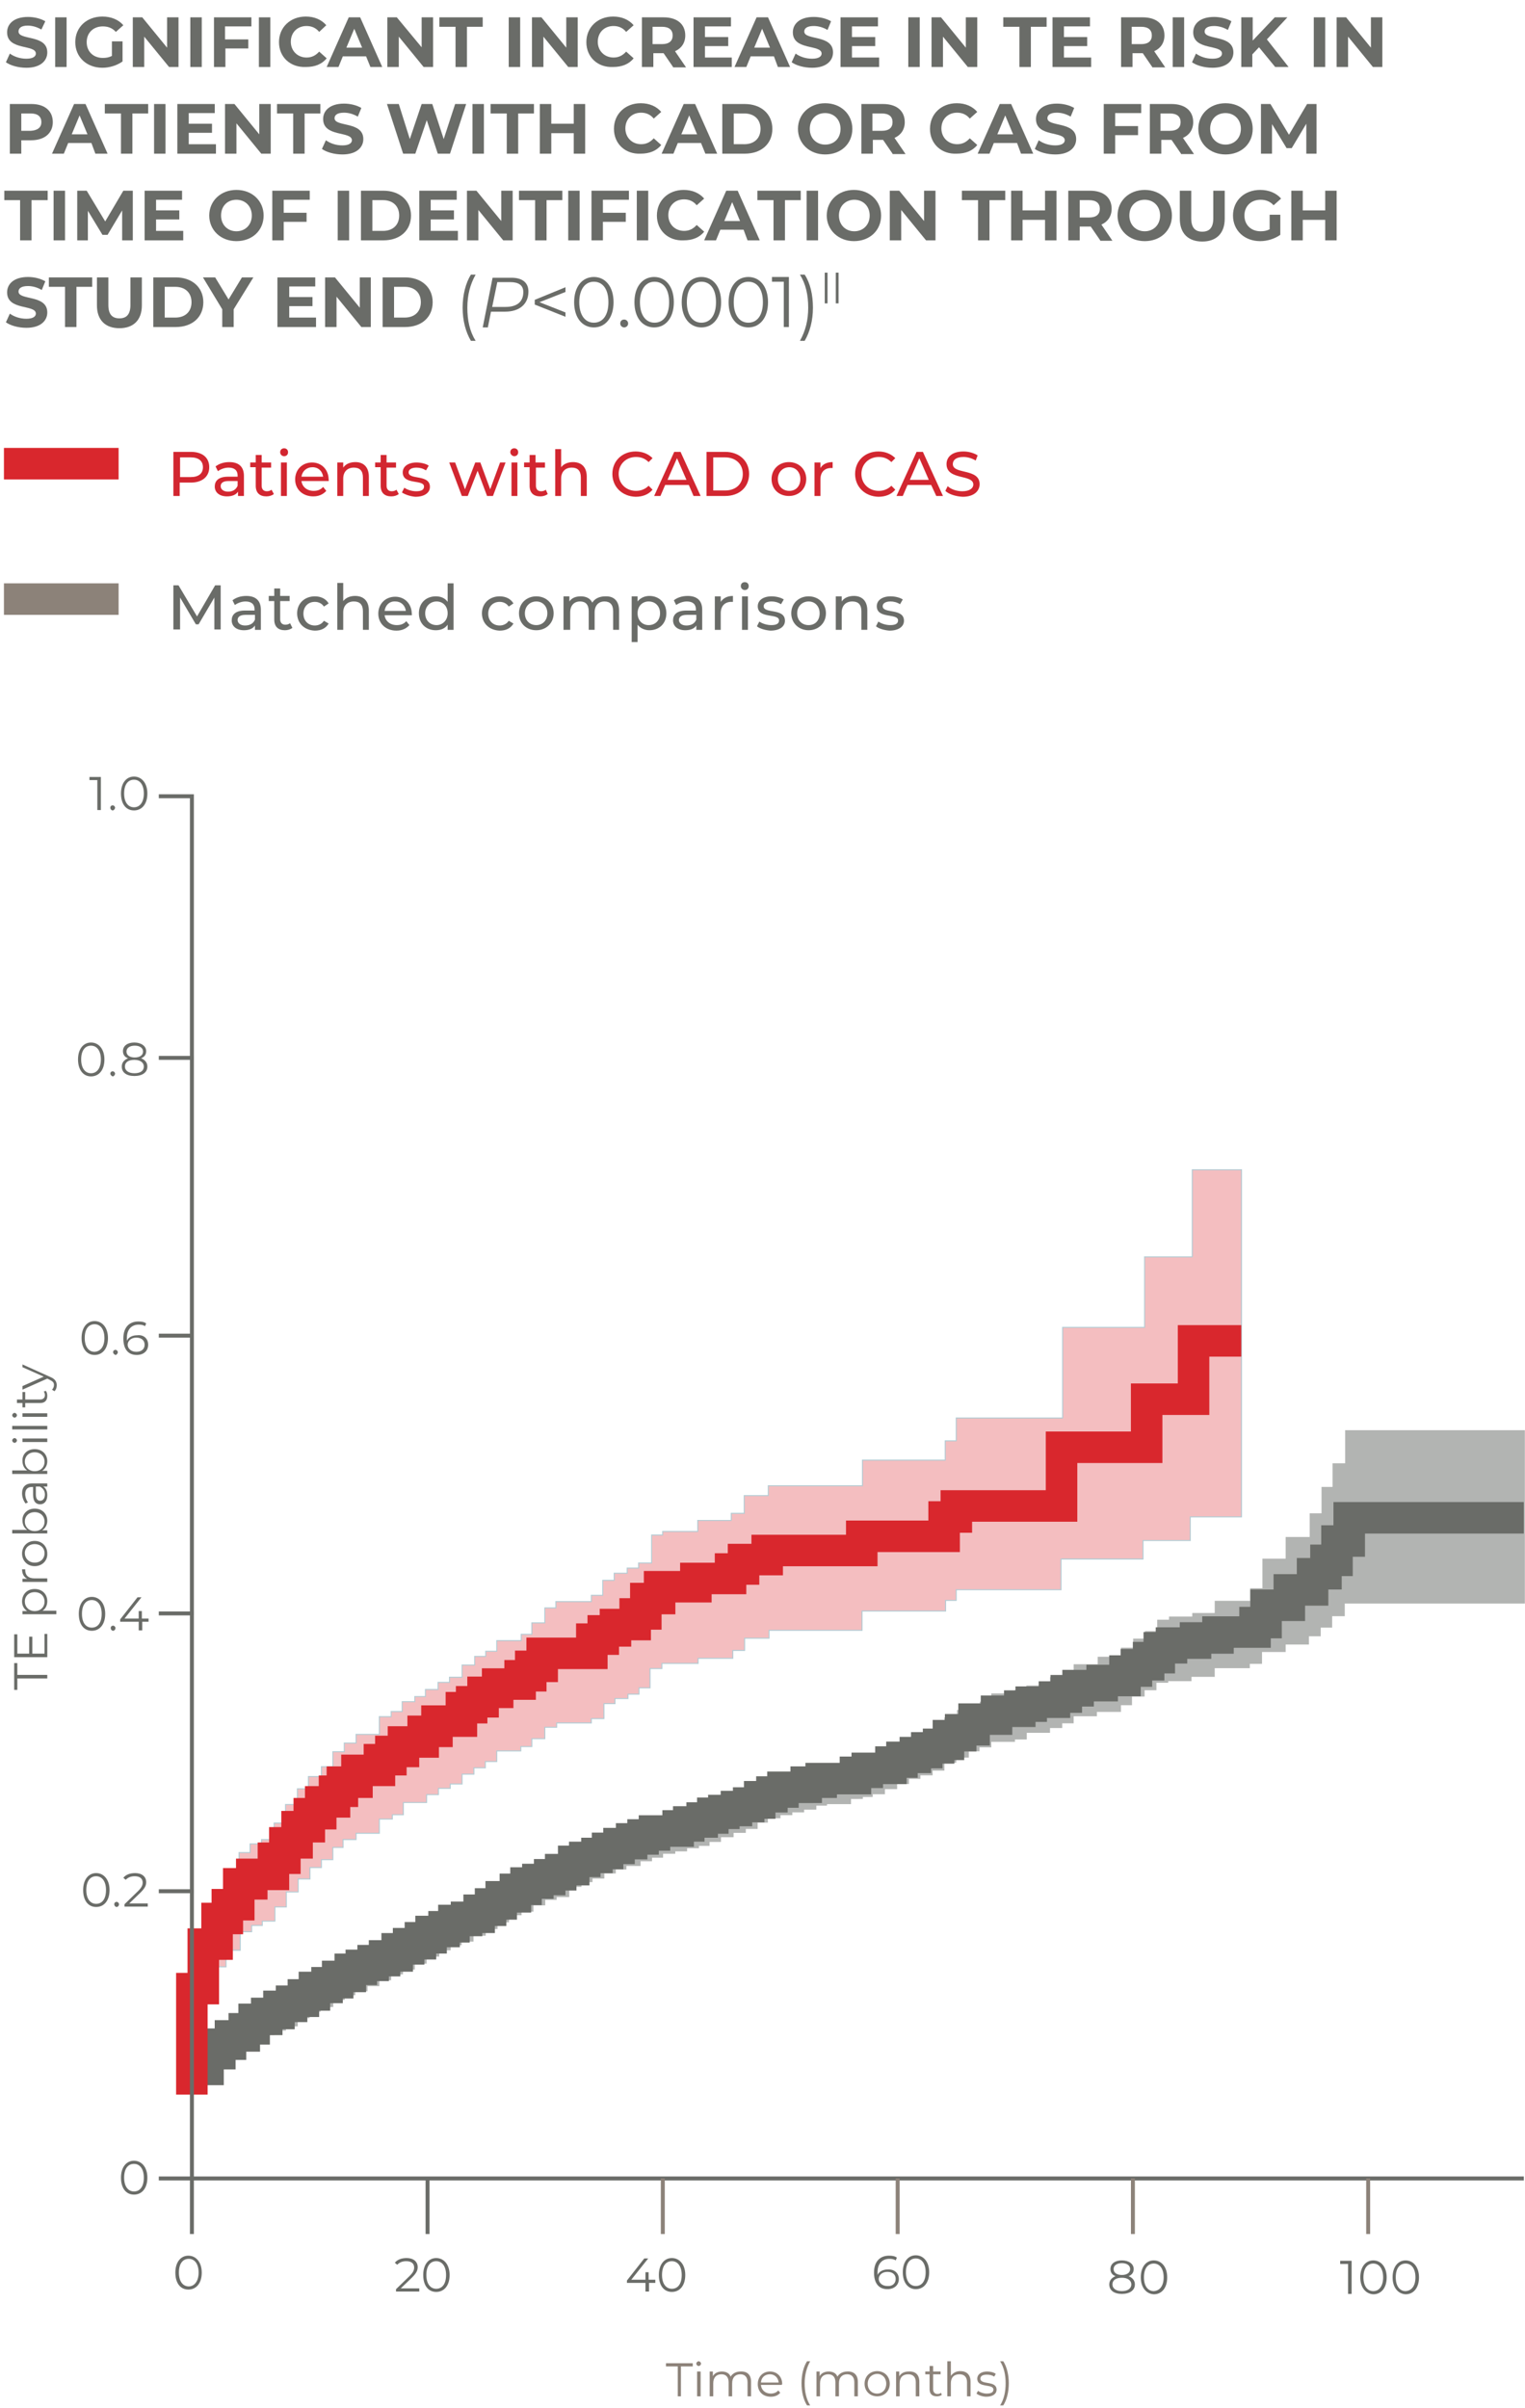 <?xml version="1.0" encoding="utf-8"?>
<!-- Generator: Adobe Illustrator 24.3.0, SVG Export Plug-In . SVG Version: 6.00 Build 0)  -->
<svg version="1.1" id="Layer_1" xmlns="http://www.w3.org/2000/svg" xmlns:xlink="http://www.w3.org/1999/xlink" x="0px" y="0px"
	 viewBox="0 0 387 611.2" style="enable-background:new 0 0 387 611.2;" xml:space="preserve">
<style type="text/css">
	.st0{fill:#F4BEC0;stroke:#B3CCD4;stroke-width:0.25;stroke-miterlimit:10;}
	.st1{fill:#B2B4B2;}
	.st2{fill:none;stroke:#6A6C68;stroke-width:8;stroke-miterlimit:10;}
	.st3{fill:none;stroke:#D9272D;stroke-width:8;stroke-miterlimit:10;}
	.st4{enable-background:new    ;}
	.st5{fill:#6A6C68;}
	.st6{fill:#8C8279;}
	.st7{fill:none;stroke:#6A6C68;stroke-miterlimit:10;}
	.st8{fill:none;stroke:#8C8279;stroke-miterlimit:10;}
	.st9{fill:none;stroke:#6A6C68;}
	.st10{fill:none;stroke:#8C8279;stroke-width:8;stroke-miterlimit:10;}
	.st11{fill:#D22630;}
</style>
<g id="Group_8459" transform="translate(0 -11488.284)">
	<g id="GRAPHIC:_TE_probability_risk" transform="translate(0 11681.875)">
		<g id="Layer_7" transform="translate(48.963 103.293)">
			<path id="Path_3783" class="st0" d="M0,203.7h2.6v-13.4h3.2v-6.5h2.9v-4.7h3v-5.8h2.8v-2.2h2.9V170h3.2v-4.2h2.9v-4.7h3v-4h2.8
				V154h3.3v-2.5h2.9v-3.8h2.9v-2.2h3v-2.2h5.9v-4.5h3v-1.3h2.8V135h3.2v-1.3H59v-1.8h3.2v-1.8h2.9v-1.3h3.2v-3.1h3.2v-2.2h2.8v-1.3
				h2.8v-2.7h6.2v-1.6H86v-2.9h3.3v-3.8h2.8v-1.6h9V108h2.9v-3.8h2.9v-1.8h3.3v-1.3h2.9v-1.3h3.3v-7.1h2.8v-0.9h8.9V89h8.5v-1.8h3.3
				v-4.5h6.1v-2.5h23.9v-6.5h21v-4.9h2.8v-5.8h27v-23h20.8V22.1h12.1V0h12.5v88.1h-13v6h-12v4.7h-20.8v7.8h-26.6v2.7H191v2.7h-21.2
				v4.9h-23.6v2H140v3.1h-3v2h-8.8v1.3h-9.2v1.3H116v4.9h-2.8v1.6h-2.8v1.1h-3.3v1.3h-2.8v3.8h-3.2v1.1h-8.8v1.1h-3v2.9H86v2h-2.8
				v1.1h-6.1v2.7h-2.9v1.6h-2.9v1.6h-3v2.5h-3v1.1h-3v1.6h-3v2h-5.9v3.1h-2.8v1.1h-3.3v3.6h-5.9v1.6h-3.3v2h-2.6v3.1h-2.9v2h-2.9
				v2.9h-3v3.3h-3v3.8h-2.9v3.6h-3.2v1.1h-2.7v1.6h-2.9v4.7H8.4v4.2H5.8v4.9H3V218H0.1C0.1,218,0.1,203.5,0,203.7z"/>
			<path id="Path_3784" class="st1" d="M2.3,227.4h3.2V225h2.8v-2.3h3.2v-2.2h2.9v-1.8h3.1v-2h3.1v-1.8h2.9v-1.6h2.8v-2h2.8v-1.6
				h3.2v-1.1h2.9v-2.5h3.1v-2h2.7v-0.9h3.2v-1.6h3v-1.4h3v-1.7h2.8v-1.3h3.1v-1.6h3.1V194h3.1v-1.6h3v-1.7h2.9v-1.3h2.8v-1.2h3.1
				v-1.5h3v-2.2h3.1v-1.8h2.8v-1.6h3.2V180h2.8v-1.3h3.2v-1.5h3v-2.5h2.9v-1.1h3v-0.9h3.1v-1.6h3v-1.2h2.9v-1.4h2.8v-1.3h2.8v-0.4
				h3.2v-1.1h2.9v-1h3.1v-0.9h3.1v-0.9l2.8-0.1l0-1.5l3,0v-0.9h2.9v-1.6h3v-0.9l3.1,0l0-1.5h3.1v-1.7h3.2v-1h2.8v-0.7h3.1v-0.7h2.8
				v-0.6h3.2v-0.5h5.6v-1.2l2.9-0.1v-0.8l3.4-0.1v-0.9h3.1v-1l2.9-0.1l0-1.6h3l0-0.9l2.8-0.1l0-0.9l3.1-0.1l0-1.7l2.8,0l0.1-2.7h3.2
				v-1.9h2.9v-1.2h2.9V135h2.9l0-2.1h5.9v-0.8h3v-1.2h6v-2.1h3.2v-1.5h2.8v-1.8h6.1v-1.9h5.9v-2.3h3.1V119h3v-1.9h3.1v-2.9h3v-0.8
				h5.9v-0.9h5.7v-3.1h9v-3.2h3.1v-7.5h5.9v-5.5h6.1v-6h3v-6.7h2.8v-6h3.2v-8.4H338v44h-45.7v3.2h-3.2v2.9h-2.9v2.2h-3v2.1h-5.9v1.9
				h-6v3h-3.1v1.1h-8.9v2.2h-5.9v1.1h-5.9v0.4h-3v1.9h-3v1.6h-3.2v2.2h-2.8v1.7h-6.1v1.1h-5.9v1.8h-2.9v1.2h-3.1v1.2h-5.9v1.7h-3
				v0.6h-6v1.4h-3v1h-2.7v1.6h-3.2v1.3h-3v2h-3v1.2h-3.1v0.9h-2.9v1.3h-3v1.3h-3.1v1.3h-3.1v0.7h-2.5v0.5H167v1.3h-6.1v0.4h-2.7v1
				l-3.1,0l0,0.7h-3v0.7h-3l0,0.8l-3.2,0v1.1h-2.6v1.6h-3v1h-3.1v1.1H134v1.2h-2.9v1h-2.7v0.6h-3v0.8h-3v0.6l-3.1,0v1h-2.8v0.9
				l-2.9,0v1.2H110v0.9l-2.7,0v1l-2.9,0l0,1.3h-3v0.9h-2.8v1.2h-3.1v2.6h-3.2v0.7h-2.9v1.4h-3v1.6h-3v0.9h-3.2v1.8h-2.9v1.7h-3v1.7
				h-3.1v1.5h-3v0.9h-2.8l0,1.3h-2.9v1.6h-3.2v1.8h-3v1.5h-3v1.2h-3v1.5h-3v1.5h-3v1.3h-3.1v1h-2.7v1.2h-2.9v1.8h-3.2v1.2h-2.8v1.6
				h-3v2.1h-3v1.1h-2.9v1.1h-2.6v2.1h-3.2v1.9H12v1.6H9.2v2.1H6.3v2.1h-4L2.3,227.4z"/>
		</g>
		<g id="Layer_3" transform="translate(48.689 146.725)">
			<path id="Path_3785" class="st2" d="M338,44.9h-44.3v5.9h-3.1v4.9h-2.8v3.4h-3.4v4.1h-5.9v3.9h-5.9v4.4h-2.8v2.4h-9.4v1.5h-5.7
				v1.3h-6.1v1.2h-3.1v2.5h-2.7v1.8h-3.1v1.6h-2.9v2.4h-5.8v1.3h-6.1v1.3h-3v1.6h-3v1.3h-5.9v1h-2.9V94h-5.9V96h-5.7v2.7h-3.4v1.5
				h-3.1v2.2h-2.5v0.9h-3v1.2h-2.9v1.2h-3.4v1.2h-2.8v1.6h-6v1h-3v1.6h-8.7v0.9h-3.8v1.3H150v1.2h-2.8v1.2h-3.1v1.6h-2.8v0.9h-3.1v1
				H135v0.7h-2.8v1.2h-2.7v1h-3.4v1h-2.7v1.3h-6v1h-2.9v1h-2.9v1.2h-3.2v1.2h-2.9v1.3h-2.7v1h-3.1v1h-2.8v2.1h-3.3v1.3h-2.8v1.2h-3
				v0.9h-3v1.6h-2.7v1.9h-3.6v1.8h-2.7v1.6h-2.9v1.8h-3.2v0.8h-3.2v1.6h-2.5v1.2h-3.3v1.6h-2.7v1.5h-3v1.3h-2.9v1.8h-3.2v1.2h-2.9
				v1.2h-3v1h-2.8v1.8h-3.2v1.6h-2.7v1.2h-3.2v1.9h-2.8v1.6h-3v1.3h-3.2v1.8H19v1.5h-3.2v2.4h-2.5v1.8H9.8v2.1H7.1v2.4h-3v4H0.9v4"
				/>
			<path id="Path_3786" class="st3" d="M0,191.3v-26.9h2.9v-11.3h3.5v-6.5h2.6v-3.5h2.9v-5.3h3.3v-2.4h5.5v-4.1h2.9v-3.9h3.1v-4.1
				h3.1V120h2.9v-3h3.5v-2.7h2V112h3.7v-3h5.7v-2.7h2.9v-2.1h3.2v-2.4h5v-2.7h3.5v-2.6h6.2v-3.4H71v-1.5h2.9v-2.4h3.7v-2.1h5.7v-2.1
				H86v-2.4h2.9v-3.3h12.6v-3.6h2.9v-2.1h3.1V72h5v-2.7h2.7v-3.9h3.5v-3h9.2v-2.1h8.8v-2.4h3.3v-2.4h6v-2.3h24v-3.6h20.9v-4.9h3.1
				v-2.8h26.7V27h21.6V14.8h11.9V0h12.1"/>
		</g>
		<g class="st4">
			<path class="st5" d="M25.6,3.6V12h-0.9V4.4h-2V3.6H25.6z"/>
			<path class="st5" d="M28,11.4c0-0.4,0.3-0.6,0.6-0.6c0.3,0,0.6,0.3,0.6,0.6s-0.3,0.7-0.6,0.7C28.3,12.1,28,11.8,28,11.4z"/>
			<path class="st5" d="M30.7,7.8c0-2.7,1.4-4.3,3.3-4.3s3.4,1.6,3.4,4.3c0,2.7-1.4,4.3-3.4,4.3S30.7,10.5,30.7,7.8z M36.5,7.8
				c0-2.2-1-3.5-2.5-3.5c-1.5,0-2.5,1.2-2.5,3.5c0,2.2,1,3.5,2.5,3.5C35.5,11.3,36.5,10,36.5,7.8z"/>
		</g>
		<g class="st4">
			<path class="st5" d="M19.8,75.3c0-2.7,1.4-4.3,3.3-4.3s3.4,1.6,3.4,4.3c0,2.7-1.4,4.3-3.4,4.3S19.8,77.9,19.8,75.3z M25.6,75.3
				c0-2.2-1-3.5-2.5-3.5c-1.5,0-2.5,1.2-2.5,3.5c0,2.2,1,3.5,2.5,3.5C24.6,78.8,25.6,77.5,25.6,75.3z"/>
			<path class="st5" d="M28,78.9c0-0.4,0.3-0.6,0.6-0.6c0.3,0,0.6,0.3,0.6,0.6s-0.3,0.7-0.6,0.7C28.3,79.5,28,79.2,28,78.9z"/>
			<path class="st5" d="M37.4,77.1c0,1.5-1.3,2.4-3.3,2.4c-2,0-3.2-0.9-3.2-2.4c0-1,0.6-1.7,1.6-2.1c-0.9-0.3-1.3-1-1.3-1.8
				c0-1.4,1.2-2.2,2.9-2.2s3,0.9,3,2.2c0,0.9-0.5,1.5-1.3,1.8C36.8,75.4,37.4,76.1,37.4,77.1z M36.5,77.1c0-1-0.9-1.7-2.4-1.7
				s-2.4,0.6-2.4,1.7c0,1,0.9,1.7,2.4,1.7S36.5,78.2,36.5,77.1z M34.2,74.8c1.3,0,2.1-0.6,2.1-1.5c0-0.9-0.8-1.5-2.1-1.5
				c-1.3,0-2.1,0.6-2.1,1.5C32.1,74.2,32.9,74.8,34.2,74.8z"/>
		</g>
		<g class="st4">
			<path class="st5" d="M20.7,146c0-2.7,1.4-4.3,3.3-4.3s3.4,1.6,3.4,4.3c0,2.7-1.4,4.3-3.4,4.3S20.7,148.6,20.7,146z M26.5,146
				c0-2.2-1-3.5-2.5-3.5c-1.5,0-2.5,1.2-2.5,3.5c0,2.2,1,3.5,2.5,3.5C25.5,149.4,26.5,148.2,26.5,146z"/>
			<path class="st5" d="M28.7,149.6c0-0.4,0.3-0.6,0.6-0.6c0.3,0,0.6,0.3,0.6,0.6s-0.3,0.7-0.6,0.7C29,150.2,28.7,149.9,28.7,149.6z
				"/>
			<path class="st5" d="M37.6,147.7c0,1.6-1.2,2.6-2.9,2.6c-2.2,0-3.4-1.5-3.4-4.2c0-2.9,1.6-4.3,3.8-4.3c0.8,0,1.5,0.1,2,0.5
				l-0.3,0.7c-0.4-0.3-1-0.4-1.6-0.4c-1.8,0-3,1.2-3,3.4c0,0.2,0,0.4,0,0.7c0.4-0.9,1.4-1.4,2.6-1.4
				C36.4,145.1,37.6,146.1,37.6,147.7z M36.7,147.7c0-1.1-0.8-1.8-2.1-1.8c-1.3,0-2.2,0.8-2.2,1.8c0,0.9,0.8,1.8,2.2,1.8
				C35.9,149.5,36.7,148.8,36.7,147.7z"/>
		</g>
		<g class="st4">
			<path class="st5" d="M20,216c0-2.7,1.4-4.3,3.3-4.3s3.4,1.6,3.4,4.3s-1.4,4.3-3.4,4.3S20,218.7,20,216z M25.8,216
				c0-2.2-1-3.5-2.5-3.5c-1.5,0-2.5,1.2-2.5,3.5s1,3.5,2.5,3.5C24.8,219.5,25.8,218.3,25.8,216z"/>
			<path class="st5" d="M28.1,219.6c0-0.4,0.3-0.6,0.6-0.6c0.3,0,0.6,0.3,0.6,0.6c0,0.4-0.3,0.7-0.6,0.7
				C28.4,220.3,28.1,220,28.1,219.6z"/>
			<path class="st5" d="M37.8,218h-1.7v2.2h-0.9V218h-4.7v-0.6l4.4-5.6h1l-4.3,5.4h3.6v-1.9h0.8v1.9h1.7V218z"/>
		</g>
		<g class="st4">
			<path class="st5" d="M21.1,286.1c0-2.7,1.4-4.3,3.3-4.3s3.4,1.6,3.4,4.3c0,2.7-1.4,4.3-3.4,4.3S21.1,288.8,21.1,286.1z
				 M26.9,286.1c0-2.2-1-3.5-2.5-3.5c-1.5,0-2.5,1.2-2.5,3.5c0,2.2,1,3.5,2.5,3.5C25.9,289.6,26.9,288.4,26.9,286.1z"/>
			<path class="st5" d="M29,289.7c0-0.4,0.3-0.6,0.6-0.6c0.3,0,0.6,0.3,0.6,0.6c0,0.4-0.3,0.7-0.6,0.7C29.3,290.4,29,290.1,29,289.7
				z"/>
			<path class="st5" d="M37.5,289.5v0.8h-5.9v-0.6l3.5-3.4c0.9-0.9,1.1-1.5,1.1-2.1c0-1-0.7-1.6-2-1.6c-1,0-1.7,0.3-2.3,0.9
				l-0.6-0.5c0.6-0.8,1.7-1.2,3-1.2c1.7,0,2.8,0.9,2.8,2.3c0,0.8-0.3,1.5-1.4,2.6l-2.9,2.8H37.5z"/>
		</g>
		<g class="st4">
			<path class="st5" d="M30.7,359.1c0-2.7,1.4-4.3,3.3-4.3s3.4,1.6,3.4,4.3c0,2.7-1.4,4.3-3.4,4.3S30.7,361.8,30.7,359.1z
				 M36.5,359.1c0-2.2-1-3.5-2.5-3.5c-1.5,0-2.5,1.2-2.5,3.5c0,2.2,1,3.5,2.5,3.5C35.5,362.6,36.5,361.4,36.5,359.1z"/>
		</g>
		<g class="st4">
			<path class="st5" d="M44.5,383.2c0-2.7,1.4-4.3,3.3-4.3s3.4,1.6,3.4,4.3c0,2.7-1.4,4.3-3.4,4.3S44.5,385.9,44.5,383.2z
				 M50.4,383.2c0-2.2-1-3.5-2.5-3.5c-1.5,0-2.5,1.2-2.5,3.5c0,2.2,1,3.5,2.5,3.5C49.3,386.7,50.4,385.4,50.4,383.2z"/>
		</g>
		<g class="st4">
			<path class="st5" d="M106.4,387.2v0.8h-5.9v-0.6l3.5-3.4c0.9-0.9,1.1-1.5,1.1-2.1c0-1-0.7-1.6-2-1.6c-1,0-1.7,0.3-2.3,0.9
				l-0.6-0.5c0.6-0.8,1.7-1.2,3-1.2c1.7,0,2.8,0.9,2.8,2.3c0,0.8-0.3,1.5-1.4,2.6l-2.9,2.8H106.4z"/>
			<path class="st5" d="M107.4,383.8c0-2.7,1.4-4.3,3.3-4.3s3.4,1.6,3.4,4.3c0,2.7-1.4,4.3-3.4,4.3S107.4,386.5,107.4,383.8z
				 M113.2,383.8c0-2.2-1-3.5-2.5-3.5c-1.5,0-2.5,1.2-2.5,3.5c0,2.2,1,3.5,2.5,3.5C112.2,387.3,113.2,386.1,113.2,383.8z"/>
		</g>
		<g class="st4">
			<path class="st5" d="M288,386.2c0,1.5-1.3,2.4-3.3,2.4c-2,0-3.2-0.9-3.2-2.4c0-1,0.6-1.7,1.6-2.1c-0.9-0.3-1.3-1-1.3-1.8
				c0-1.4,1.2-2.2,2.9-2.2c1.8,0,3,0.9,3,2.2c0,0.9-0.5,1.5-1.3,1.8C287.4,384.5,288,385.2,288,386.2z M287.1,386.2
				c0-1-0.9-1.7-2.4-1.7s-2.4,0.6-2.4,1.7c0,1,0.9,1.7,2.4,1.7S287.1,387.2,287.1,386.2z M284.7,383.8c1.3,0,2.1-0.6,2.1-1.5
				c0-0.9-0.8-1.5-2.1-1.5c-1.3,0-2.1,0.6-2.1,1.5C282.6,383.2,283.4,383.8,284.7,383.8z"/>
			<path class="st5" d="M289.5,384.4c0-2.7,1.4-4.3,3.3-4.3c1.9,0,3.4,1.6,3.4,4.3c0,2.7-1.4,4.3-3.4,4.3
				C290.9,388.6,289.5,387,289.5,384.4z M295.3,384.4c0-2.2-1-3.5-2.5-3.5c-1.5,0-2.5,1.2-2.5,3.5c0,2.2,1,3.5,2.5,3.5
				C294.3,387.8,295.3,386.6,295.3,384.4z"/>
		</g>
		<g class="st4">
			<path class="st6" d="M172,407h-3v-0.8h6.8v0.8h-3v7.6H172V407z"/>
			<path class="st6" d="M176.7,406.3c0-0.3,0.3-0.6,0.6-0.6s0.6,0.3,0.6,0.6c0,0.3-0.3,0.6-0.6,0.6
				C177,406.9,176.7,406.6,176.7,406.3z M176.9,408.3h0.9v6.3h-0.9V408.3z"/>
			<path class="st6" d="M190.6,410.9v3.7h-0.9V411c0-1.3-0.7-2-1.8-2c-1.3,0-2.1,0.8-2.1,2.3v3.3h-0.9V411c0-1.3-0.7-2-1.8-2
				c-1.3,0-2.1,0.8-2.1,2.3v3.3h-0.9v-6.3h0.8v1.2c0.4-0.8,1.3-1.2,2.3-1.2c1,0,1.9,0.4,2.2,1.3c0.5-0.8,1.4-1.3,2.5-1.3
				C189.6,408.2,190.6,409.1,190.6,410.9z"/>
			<path class="st6" d="M198.4,411.7h-5.3c0.1,1.3,1.1,2.2,2.5,2.2c0.8,0,1.5-0.3,1.9-0.8l0.5,0.6c-0.6,0.7-1.4,1-2.4,1
				c-2,0-3.3-1.3-3.3-3.2s1.3-3.2,3.1-3.2c1.8,0,3.1,1.3,3.1,3.2C198.4,411.5,198.4,411.6,198.4,411.7z M193.1,411.1h4.5
				c-0.1-1.2-1-2.1-2.2-2.1C194.1,409,193.2,409.8,193.1,411.1z"/>
			<path class="st6" d="M203.4,411.3c0-2.2,0.5-4.2,1.4-5.6h0.8c-0.9,1.6-1.4,3.5-1.4,5.6s0.4,4,1.4,5.6h-0.8
				C203.9,415.5,203.4,413.5,203.4,411.3z"/>
			<path class="st6" d="M217.7,410.9v3.7h-0.9V411c0-1.3-0.7-2-1.8-2c-1.3,0-2.1,0.8-2.1,2.3v3.3H212V411c0-1.3-0.7-2-1.8-2
				c-1.3,0-2.1,0.8-2.1,2.3v3.3h-0.9v-6.3h0.8v1.2c0.4-0.8,1.3-1.2,2.3-1.2c1,0,1.9,0.4,2.2,1.3c0.5-0.8,1.4-1.3,2.5-1.3
				C216.6,408.2,217.7,409.1,217.7,410.9z"/>
			<path class="st6" d="M219.4,411.4c0-1.9,1.4-3.2,3.2-3.2s3.2,1.3,3.2,3.2s-1.4,3.2-3.2,3.2S219.4,413.3,219.4,411.4z
				 M224.9,411.4c0-1.5-1-2.5-2.3-2.5c-1.3,0-2.4,1-2.4,2.5s1,2.5,2.4,2.5C223.9,413.9,224.9,412.9,224.9,411.4z"/>
			<path class="st6" d="M233.3,410.9v3.7h-0.9V411c0-1.3-0.7-2-1.9-2c-1.4,0-2.2,0.8-2.2,2.3v3.3h-0.9v-6.3h0.8v1.2
				c0.5-0.8,1.3-1.2,2.4-1.2C232.3,408.2,233.3,409.1,233.3,410.9z"/>
			<path class="st6" d="M239,414.2c-0.3,0.3-0.8,0.4-1.3,0.4c-1.2,0-1.8-0.7-1.8-1.8V409h-1.1v-0.7h1.1v-1.4h0.9v1.4h1.9v0.7h-1.9
				v3.8c0,0.7,0.4,1.2,1.1,1.2c0.3,0,0.7-0.1,0.9-0.3L239,414.2z"/>
			<path class="st6" d="M246.3,410.9v3.7h-0.9V411c0-1.3-0.7-2-1.9-2c-1.4,0-2.2,0.8-2.2,2.3v3.3h-0.9v-8.9h0.9v3.7
				c0.5-0.7,1.3-1.2,2.4-1.2C245.3,408.2,246.3,409.1,246.3,410.9z"/>
			<path class="st6" d="M247.8,413.9l0.4-0.7c0.5,0.4,1.4,0.7,2.2,0.7c1.2,0,1.7-0.4,1.7-1c0-1.6-4.1-0.3-4.1-2.8
				c0-1,0.9-1.8,2.5-1.8c0.8,0,1.7,0.2,2.2,0.6l-0.4,0.7c-0.6-0.4-1.2-0.5-1.9-0.5c-1.1,0-1.6,0.4-1.6,1c0,1.7,4.1,0.4,4.1,2.8
				c0,1.1-1,1.8-2.6,1.8C249.3,414.7,248.3,414.3,247.8,413.9z"/>
			<path class="st6" d="M253.8,416.9c1-1.6,1.4-3.5,1.4-5.6s-0.4-4-1.4-5.6h0.8c0.9,1.4,1.4,3.4,1.4,5.6s-0.5,4.2-1.4,5.6H253.8z"/>
		</g>
		<g class="st4">
			<path class="st5" d="M4.4,232.3v3H3.6v-6.8h0.8v3H12v0.9H4.4z"/>
			<path class="st5" d="M11.2,221.1H12v5.9H3.6v-5.8h0.8v4.9h3v-4.3h0.8v4.3h3.1V221.1z"/>
			<path class="st5" d="M8.8,209.7c1.9,0,3.2,1.3,3.2,3.1c0,1-0.4,1.9-1.2,2.4h3.5v0.9H5.7v-0.8h1.2c-0.8-0.5-1.3-1.4-1.3-2.4
				C5.6,211,6.9,209.7,8.8,209.7z M8.8,210.5c-1.5,0-2.5,1-2.5,2.4c0,1.3,1,2.4,2.5,2.4c1.5,0,2.5-1,2.5-2.4
				C11.3,211.5,10.3,210.5,8.8,210.5z"/>
			<path class="st5" d="M5.6,204.7h0.8c0,0.1,0,0.1,0,0.2c0,1.3,0.8,2.1,2.3,2.1H12v0.9H5.7v-0.8h1.2C6.1,206.7,5.6,205.9,5.6,204.7
				z"/>
			<path class="st5" d="M8.8,203.9c-1.9,0-3.2-1.4-3.2-3.2c0-1.8,1.3-3.2,3.2-3.2s3.2,1.4,3.2,3.2C12.1,202.5,10.7,203.9,8.8,203.9z
				 M8.8,198.3c-1.5,0-2.5,1-2.5,2.3c0,1.3,1,2.4,2.5,2.4s2.5-1,2.5-2.4C11.3,199.3,10.3,198.3,8.8,198.3z"/>
			<path class="st5" d="M8.8,189.3c1.9,0,3.2,1.3,3.2,3.1c0,1-0.5,1.9-1.3,2.4H12v0.8H3.1v-0.9h3.8c-0.8-0.5-1.2-1.4-1.2-2.4
				C5.6,190.7,6.9,189.3,8.8,189.3z M8.8,190.2c-1.5,0-2.5,1-2.5,2.4c0,1.3,1,2.4,2.5,2.4s2.5-1,2.5-2.4
				C11.3,191.2,10.3,190.2,8.8,190.2z"/>
			<path class="st5" d="M8.1,182.9H12v0.8h-1c0.6,0.4,1,1.1,1,2.2c0,1.4-0.7,2.3-1.8,2.3c-1,0-1.8-0.6-1.8-2.4v-2H8.1
				c-1.1,0-1.7,0.6-1.7,1.8c0,0.8,0.3,1.6,0.7,2.1L6.5,188c-0.5-0.6-0.9-1.6-0.9-2.6C5.6,183.8,6.5,182.9,8.1,182.9z M10.1,183.7h-1
				v2c0,1.2,0.5,1.6,1.1,1.6c0.7,0,1.2-0.6,1.2-1.6C11.4,184.8,10.9,184.1,10.1,183.7z"/>
			<path class="st5" d="M8.8,174.2c1.9,0,3.2,1.3,3.2,3.1c0,1-0.5,1.9-1.3,2.4H12v0.8H3.1v-0.9h3.8c-0.8-0.5-1.2-1.4-1.2-2.4
				C5.6,175.5,6.9,174.2,8.8,174.2z M8.8,175c-1.5,0-2.5,1-2.5,2.4c0,1.3,1,2.4,2.5,2.4s2.5-1,2.5-2.4C11.3,176,10.3,175,8.8,175z"
				/>
			<path class="st5" d="M3.7,172.6c-0.3,0-0.6-0.3-0.6-0.6s0.3-0.6,0.6-0.6c0.3,0,0.6,0.3,0.6,0.6C4.3,172.3,4,172.6,3.7,172.6z
				 M5.7,172.4v-0.9H12v0.9H5.7z"/>
			<path class="st5" d="M3.1,169.2v-0.9H12v0.9H3.1z"/>
			<path class="st5" d="M3.7,166.2c-0.3,0-0.6-0.3-0.6-0.6s0.3-0.6,0.6-0.6c0.3,0,0.6,0.3,0.6,0.6C4.3,165.9,4,166.2,3.7,166.2z
				 M5.7,166v-0.9H12v0.9H5.7z"/>
			<path class="st5" d="M11.6,159.4c0.3,0.3,0.4,0.8,0.4,1.3c0,1.2-0.7,1.8-1.8,1.8H6.4v1.1H5.7v-1.1H4.3v-0.9h1.4v-1.9h0.7v1.9h3.8
				c0.7,0,1.2-0.4,1.2-1.1c0-0.3-0.1-0.7-0.3-0.9L11.6,159.4z"/>
			<path class="st5" d="M5.7,152.7l7.1,3.2c1.2,0.5,1.6,1.2,1.6,2.1c0,0.6-0.2,1.2-0.6,1.5l-0.6-0.4c0.3-0.3,0.5-0.7,0.5-1.2
				c0-0.6-0.3-0.9-1.1-1.3l-0.6-0.3l-6.3,2.8v-0.9l5.4-2.4l-5.4-2.4V152.7z"/>
		</g>
		<g class="st4">
			<path class="st5" d="M343,380.2v8.4h-0.9v-7.6h-2v-0.8H343z"/>
			<path class="st5" d="M345.2,384.4c0-2.7,1.4-4.3,3.3-4.3c1.9,0,3.4,1.6,3.4,4.3c0,2.7-1.4,4.3-3.4,4.3
				C346.6,388.6,345.2,387,345.2,384.4z M351,384.4c0-2.2-1-3.5-2.5-3.5s-2.5,1.2-2.5,3.5c0,2.2,1,3.5,2.5,3.5S351,386.6,351,384.4z
				"/>
			<path class="st5" d="M353.4,384.4c0-2.7,1.4-4.3,3.3-4.3c1.9,0,3.4,1.6,3.4,4.3c0,2.7-1.4,4.3-3.4,4.3
				C354.8,388.6,353.4,387,353.4,384.4z M359.2,384.4c0-2.2-1-3.5-2.5-3.5c-1.5,0-2.5,1.2-2.5,3.5c0,2.2,1,3.5,2.5,3.5
				C358.2,387.8,359.2,386.6,359.2,384.4z"/>
		</g>
		<line id="Line_69" class="st7" x1="40.3" y1="359.3" x2="386.7" y2="359.3"/>
		<path id="Path_3787" class="st7" d="M40.3,8.5h8.4v364.9"/>
		<line id="Line_70" class="st8" x1="347.2" y1="373.4" x2="347.2" y2="359.3"/>
		<line id="Line_71" class="st8" x1="287.5" y1="373.4" x2="287.5" y2="359.3"/>
		<line id="Line_72" class="st8" x1="227.8" y1="373.4" x2="227.8" y2="359.3"/>
		<line id="Line_73" class="st8" x1="168.2" y1="373.4" x2="168.2" y2="359.3"/>
		<line id="Line_74" class="st7" x1="108.5" y1="373.4" x2="108.5" y2="359.3"/>
		<g class="st4">
			<path class="st5" d="M166.4,385.8h-1.7v2.2h-0.9v-2.2h-4.7v-0.6l4.4-5.6h1l-4.3,5.4h3.6v-1.9h0.8v1.9h1.7V385.8z"/>
			<path class="st5" d="M167.2,383.8c0-2.7,1.4-4.3,3.3-4.3s3.4,1.6,3.4,4.3c0,2.7-1.4,4.3-3.4,4.3S167.2,386.5,167.2,383.8z
				 M173,383.8c0-2.2-1-3.5-2.5-3.5c-1.5,0-2.5,1.2-2.5,3.5c0,2.2,1,3.5,2.5,3.5C172,387.3,173,386.1,173,383.8z"/>
		</g>
		<g class="st4">
			<path class="st5" d="M228.1,384.8c0,1.6-1.2,2.6-2.9,2.6c-2.2,0-3.4-1.5-3.4-4.2c0-2.9,1.6-4.3,3.8-4.3c0.8,0,1.5,0.1,2,0.5
				l-0.3,0.7c-0.4-0.3-1-0.4-1.6-0.4c-1.8,0-3,1.2-3,3.4c0,0.2,0,0.4,0,0.7c0.4-0.9,1.4-1.4,2.6-1.4
				C226.9,382.3,228.1,383.3,228.1,384.8z M227.3,384.8c0-1.1-0.8-1.8-2.1-1.8c-1.3,0-2.2,0.8-2.2,1.8c0,0.9,0.8,1.8,2.2,1.8
				C226.4,386.7,227.3,386,227.3,384.8z"/>
			<path class="st5" d="M229.1,383.1c0-2.7,1.4-4.3,3.3-4.3c1.9,0,3.4,1.6,3.4,4.3c0,2.7-1.4,4.3-3.4,4.3
				C230.5,387.4,229.1,385.8,229.1,383.1z M234.9,383.1c0-2.2-1-3.5-2.5-3.5s-2.5,1.2-2.5,3.5c0,2.2,1,3.5,2.5,3.5
				S234.9,385.4,234.9,383.1z"/>
		</g>
		<line id="Line_77" class="st7" x1="40.3" y1="74.9" x2="49.1" y2="74.9"/>
		<path id="Path_3788" class="st9" d="M40.3,145.4h8.7"/>
		<line id="Line_79" class="st7" x1="40.3" y1="215.9" x2="49.1" y2="215.9"/>
		<line id="Line_80" class="st7" x1="40.3" y1="286.4" x2="49.1" y2="286.4"/>
	</g>
	<g id="Group_8145" transform="translate(1 11488.284)">
		<g class="st4">
			<path class="st5" d="M0.5,15.8l1-2.2c1.1,0.8,2.6,1.3,4.2,1.3c1.7,0,2.4-0.6,2.4-1.3c0-2.4-7.3-0.7-7.3-5.4
				c0-2.1,1.7-3.9,5.3-3.9c1.6,0,3.2,0.4,4.4,1.1L9.5,7.5c-1.2-0.7-2.4-1-3.5-1C4.3,6.5,3.7,7.2,3.7,8c0,2.3,7.3,0.7,7.3,5.3
				c0,2.1-1.7,3.9-5.3,3.9C3.6,17.2,1.6,16.6,0.5,15.8z"/>
			<path class="st5" d="M13,4.4h2.9V17H13V4.4z"/>
			<path class="st5" d="M27.4,10.5h2.7v5.1c-1.4,1-3.3,1.6-5.1,1.6c-4,0-6.9-2.7-6.9-6.5S21,4.2,25,4.2c2.2,0,4.1,0.8,5.3,2.2
				l-1.9,1.7c-0.9-1-2-1.4-3.3-1.4c-2.4,0-4.1,1.6-4.1,4c0,2.4,1.7,4,4.1,4c0.8,0,1.5-0.1,2.3-0.5V10.5z"/>
			<path class="st5" d="M44.3,4.4V17h-2.4l-6.3-7.7V17h-2.9V4.4h2.4l6.3,7.7V4.4H44.3z"/>
			<path class="st5" d="M47.3,4.4h2.9V17h-2.9V4.4z"/>
			<path class="st5" d="M56.1,6.7v3.3H62v2.3h-5.8V17h-2.9V4.4h9.5v2.3H56.1z"/>
			<path class="st5" d="M64.7,4.4h2.9V17h-2.9V4.4z"/>
			<path class="st5" d="M69.8,10.7c0-3.8,2.9-6.5,6.8-6.5c2.2,0,4,0.8,5.2,2.2L80,8.1c-0.8-1-1.9-1.5-3.2-1.5c-2.4,0-4,1.7-4,4
				s1.7,4,4,4c1.3,0,2.3-0.5,3.2-1.5l1.9,1.7c-1.2,1.5-3,2.2-5.2,2.2C72.7,17.2,69.8,14.5,69.8,10.7z"/>
			<path class="st5" d="M91.9,14.3H86L84.9,17h-3l5.6-12.6h2.9L96,17H93L91.9,14.3z M90.9,12.1l-2-4.8l-2,4.8H90.9z"/>
			<path class="st5" d="M108.9,4.4V17h-2.4l-6.3-7.7V17h-2.9V4.4h2.4L106,12V4.4H108.9z"/>
			<path class="st5" d="M114.5,6.8h-4V4.4h11v2.4h-4V17h-2.9V6.8z"/>
			<path class="st5" d="M128.1,4.4h2.9V17h-2.9V4.4z"/>
			<path class="st5" d="M145.6,4.4V17h-2.4l-6.3-7.7V17H134V4.4h2.4l6.3,7.7V4.4H145.6z"/>
			<path class="st5" d="M147.8,10.7c0-3.8,2.9-6.5,6.8-6.5c2.2,0,4,0.8,5.2,2.2l-1.9,1.7c-0.8-1-1.9-1.5-3.2-1.5c-2.4,0-4,1.7-4,4
				s1.7,4,4,4c1.3,0,2.3-0.5,3.2-1.5l1.9,1.7c-1.2,1.5-3,2.2-5.2,2.2C150.7,17.2,147.8,14.5,147.8,10.7z"/>
			<path class="st5" d="M169.8,17l-2.4-3.5h-0.1h-2.5V17h-2.9V4.4h5.5c3.4,0,5.5,1.7,5.5,4.6c0,1.9-1,3.3-2.6,4l2.8,4.1H169.8z
				 M167,6.8h-2.4v4.4h2.4c1.8,0,2.7-0.8,2.7-2.2C169.7,7.6,168.8,6.8,167,6.8z"/>
			<path class="st5" d="M184.7,14.7V17H175V4.4h9.5v2.3h-6.6v2.7h5.9v2.3h-5.9v2.9H184.7z"/>
			<path class="st5" d="M195.4,14.3h-5.9l-1.1,2.7h-3L191,4.4h2.9l5.6,12.6h-3.1L195.4,14.3z M194.4,12.1l-2-4.8l-2,4.8H194.4z"/>
			<path class="st5" d="M199.9,15.8l1-2.2c1.1,0.8,2.6,1.3,4.2,1.3c1.7,0,2.4-0.6,2.4-1.3c0-2.4-7.3-0.7-7.3-5.4
				c0-2.1,1.7-3.9,5.3-3.9c1.6,0,3.2,0.4,4.4,1.1l-0.9,2.2c-1.2-0.7-2.4-1-3.5-1c-1.7,0-2.4,0.6-2.4,1.4c0,2.3,7.3,0.7,7.3,5.3
				c0,2.1-1.7,3.9-5.3,3.9C203,17.2,201,16.6,199.9,15.8z"/>
			<path class="st5" d="M222.1,14.7V17h-9.8V4.4h9.5v2.3h-6.6v2.7h5.9v2.3h-5.9v2.9H222.1z"/>
			<path class="st5" d="M229.5,4.4h2.9V17h-2.9V4.4z"/>
			<path class="st5" d="M247,4.4V17h-2.4l-6.3-7.7V17h-2.9V4.4h2.4l6.3,7.7V4.4H247z"/>
			<path class="st5" d="M257.6,6.8h-4V4.4h11v2.4h-4V17h-2.9V6.8z"/>
			<path class="st5" d="M275.9,14.7V17h-9.8V4.4h9.5v2.3h-6.6v2.7h5.9v2.3h-5.9v2.9H275.9z"/>
			<path class="st5" d="M291.4,17l-2.4-3.5h-0.1h-2.5V17h-2.9V4.4h5.5c3.4,0,5.5,1.7,5.5,4.6c0,1.9-1,3.3-2.6,4l2.8,4.1H291.4z
				 M288.6,6.8h-2.4v4.4h2.4c1.8,0,2.7-0.8,2.7-2.2C291.3,7.6,290.4,6.8,288.6,6.8z"/>
			<path class="st5" d="M296.6,4.4h2.9V17h-2.9V4.4z"/>
			<path class="st5" d="M301.5,15.8l1-2.2c1.1,0.8,2.6,1.3,4.2,1.3c1.7,0,2.4-0.6,2.4-1.3c0-2.4-7.3-0.7-7.3-5.4
				c0-2.1,1.7-3.9,5.3-3.9c1.6,0,3.2,0.4,4.4,1.1l-0.9,2.2c-1.2-0.7-2.4-1-3.5-1c-1.7,0-2.4,0.6-2.4,1.4c0,2.3,7.3,0.7,7.3,5.3
				c0,2.1-1.7,3.9-5.3,3.9C304.6,17.2,302.6,16.6,301.5,15.8z"/>
			<path class="st5" d="M318.5,12l-1.7,1.8V17H314V4.4h2.9v5.9l5.6-5.9h3.2l-5.2,5.6l5.5,7h-3.4L318.5,12z"/>
			<path class="st5" d="M332.4,4.4h2.9V17h-2.9V4.4z"/>
			<path class="st5" d="M349.8,4.4V17h-2.4l-6.3-7.7V17h-2.9V4.4h2.4l6.3,7.7V4.4H349.8z"/>
		</g>
		<g class="st4">
			<path class="st5" d="M12.4,31c0,2.8-2.1,4.6-5.5,4.6H4.4V39H1.5V26.4H7C10.3,26.4,12.4,28.1,12.4,31z M9.5,31
				c0-1.4-0.9-2.2-2.7-2.2H4.4v4.4h2.4C8.6,33.1,9.5,32.3,9.5,31z"/>
			<path class="st5" d="M22.2,36.3h-5.9L15.2,39h-3l5.6-12.6h2.9L26.3,39h-3.1L22.2,36.3z M21.2,34.1l-2-4.8l-2,4.8H21.2z"/>
			<path class="st5" d="M29.6,28.8h-4v-2.4h11v2.4h-4V39h-2.9V28.8z"/>
			<path class="st5" d="M38.1,26.4h2.9V39h-2.9V26.4z"/>
			<path class="st5" d="M53.8,36.7V39H44V26.4h9.5v2.3h-6.6v2.7h5.9v2.3h-5.9v2.9H53.8z"/>
			<path class="st5" d="M67.7,26.4V39h-2.4L59,31.3V39h-2.9V26.4h2.4l6.3,7.7v-7.7H67.7z"/>
			<path class="st5" d="M73.3,28.8h-4v-2.4h11v2.4h-4V39h-2.9V28.8z"/>
			<path class="st5" d="M80.7,37.8l1-2.2c1.1,0.8,2.6,1.3,4.2,1.3c1.7,0,2.4-0.6,2.4-1.3c0-2.4-7.3-0.7-7.3-5.4
				c0-2.1,1.7-3.9,5.3-3.9c1.6,0,3.2,0.4,4.4,1.1l-0.9,2.2c-1.2-0.7-2.4-1-3.5-1c-1.7,0-2.4,0.6-2.4,1.4c0,2.3,7.3,0.7,7.3,5.3
				c0,2.1-1.7,3.9-5.3,3.9C83.8,39.2,81.8,38.6,80.7,37.8z"/>
			<path class="st5" d="M117.3,26.4L113.2,39h-3.1l-2.8-8.5l-2.9,8.5h-3.1l-4.1-12.6h3l2.8,8.9l3-8.9h2.7l2.9,8.9l2.9-8.9H117.3z"/>
			<path class="st5" d="M118.9,26.4h2.9V39h-2.9V26.4z"/>
			<path class="st5" d="M127.5,28.8h-4v-2.4h11v2.4h-4V39h-2.9V28.8z"/>
			<path class="st5" d="M147.5,26.4V39h-2.9v-5.2h-5.7V39H136V26.4h2.9v5h5.7v-5H147.5z"/>
			<path class="st5" d="M154.8,32.7c0-3.8,2.9-6.5,6.8-6.5c2.2,0,4,0.8,5.2,2.2l-1.9,1.7c-0.8-1-1.9-1.5-3.2-1.5c-2.4,0-4,1.7-4,4
				s1.7,4,4,4c1.3,0,2.3-0.5,3.2-1.5l1.9,1.7c-1.2,1.5-3,2.2-5.2,2.2C157.7,39.2,154.8,36.5,154.8,32.7z"/>
			<path class="st5" d="M176.9,36.3H171l-1.1,2.7h-3l5.6-12.6h2.9L181,39H178L176.9,36.3z M175.9,34.1l-2-4.8l-2,4.8H175.9z"/>
			<path class="st5" d="M182.3,26.4h5.7c4.1,0,7,2.5,7,6.3s-2.8,6.3-7,6.3h-5.7V26.4z M187.9,36.6c2.5,0,4.1-1.5,4.1-3.9
				s-1.6-3.9-4.1-3.9h-2.7v7.8H187.9z"/>
			<path class="st5" d="M201.5,32.7c0-3.7,2.9-6.5,6.9-6.5c4,0,6.9,2.8,6.9,6.5c0,3.8-2.9,6.5-6.9,6.5
				C204.4,39.2,201.5,36.4,201.5,32.7z M212.3,32.7c0-2.4-1.7-4-3.9-4c-2.3,0-3.9,1.6-3.9,4s1.7,4,3.9,4
				C210.7,36.7,212.3,35.1,212.3,32.7z"/>
			<path class="st5" d="M225.5,39l-2.4-3.5h-0.1h-2.5V39h-2.9V26.4h5.5c3.4,0,5.5,1.7,5.5,4.6c0,1.9-1,3.3-2.6,4l2.8,4.1H225.5z
				 M222.8,28.8h-2.4v4.4h2.4c1.8,0,2.7-0.8,2.7-2.2C225.5,29.6,224.6,28.8,222.8,28.8z"/>
			<path class="st5" d="M235,32.7c0-3.8,2.9-6.5,6.8-6.5c2.2,0,4,0.8,5.2,2.2l-1.9,1.7c-0.8-1-1.9-1.5-3.2-1.5c-2.4,0-4,1.7-4,4
				s1.7,4,4,4c1.3,0,2.3-0.5,3.2-1.5l1.9,1.7c-1.2,1.5-3,2.2-5.2,2.2C237.9,39.2,235,36.5,235,32.7z"/>
			<path class="st5" d="M257.1,36.3h-5.9l-1.1,2.7h-3l5.6-12.6h2.9l5.6,12.6h-3.1L257.1,36.3z M256.1,34.1l-2-4.8l-2,4.8H256.1z"/>
			<path class="st5" d="M261.6,37.8l1-2.2c1.1,0.8,2.6,1.3,4.2,1.3c1.7,0,2.4-0.6,2.4-1.3c0-2.4-7.3-0.7-7.3-5.4
				c0-2.1,1.7-3.9,5.3-3.9c1.6,0,3.2,0.4,4.4,1.1l-0.9,2.2c-1.2-0.7-2.4-1-3.5-1c-1.7,0-2.4,0.6-2.4,1.4c0,2.3,7.3,0.7,7.3,5.3
				c0,2.1-1.7,3.9-5.3,3.9C264.7,39.2,262.7,38.6,261.6,37.8z"/>
			<path class="st5" d="M282,28.7v3.3h5.8v2.3H282V39h-2.9V26.4h9.5v2.3H282z"/>
			<path class="st5" d="M298.7,39l-2.4-3.5h-0.1h-2.5V39h-2.9V26.4h5.5c3.4,0,5.5,1.7,5.5,4.6c0,1.9-1,3.3-2.6,4l2.8,4.1H298.7z
				 M295.9,28.8h-2.4v4.4h2.4c1.8,0,2.7-0.8,2.7-2.2C298.6,29.6,297.7,28.8,295.9,28.8z"/>
			<path class="st5" d="M303.1,32.7c0-3.7,2.9-6.5,6.9-6.5c4,0,6.9,2.8,6.9,6.5c0,3.8-2.9,6.5-6.9,6.5
				C306,39.2,303.1,36.4,303.1,32.7z M313.9,32.7c0-2.4-1.7-4-3.9-4c-2.3,0-3.9,1.6-3.9,4s1.7,4,3.9,4
				C312.2,36.7,313.9,35.1,313.9,32.7z"/>
			<path class="st5" d="M330.5,39l0-7.6l-3.7,6.2h-1.3l-3.7-6.1V39H319V26.4h2.4l4.7,7.8l4.6-7.8h2.4l0,12.6H330.5z"/>
		</g>
		<g class="st4">
			<path class="st5" d="M4.1,50.8h-4v-2.4h11v2.4H7V61H4.1V50.8z"/>
			<path class="st5" d="M12.6,48.4h2.9V61h-2.9V48.4z"/>
			<path class="st5" d="M30,61l0-7.6l-3.7,6.2H25l-3.7-6.1V61h-2.7V48.4h2.4l4.7,7.8l4.6-7.8h2.4l0,12.6H30z"/>
			<path class="st5" d="M45.5,58.7V61h-9.8V48.4h9.5v2.3h-6.6v2.7h5.9v2.3h-5.9v2.9H45.5z"/>
			<path class="st5" d="M52.1,54.7c0-3.7,2.9-6.5,6.9-6.5c4,0,6.9,2.8,6.9,6.5c0,3.8-2.9,6.5-6.9,6.5C55,61.2,52.1,58.4,52.1,54.7z
				 M62.9,54.7c0-2.4-1.7-4-3.9-4c-2.3,0-3.9,1.6-3.9,4s1.7,4,3.9,4C61.2,58.7,62.9,57.1,62.9,54.7z"/>
			<path class="st5" d="M71,50.7v3.3h5.8v2.3H71V61h-2.9V48.4h9.5v2.3H71z"/>
			<path class="st5" d="M84.7,48.4h2.9V61h-2.9V48.4z"/>
			<path class="st5" d="M90.6,48.4h5.7c4.1,0,7,2.5,7,6.3s-2.8,6.3-7,6.3h-5.7V48.4z M96.2,58.6c2.5,0,4.1-1.5,4.1-3.9
				s-1.6-3.9-4.1-3.9h-2.7v7.8H96.2z"/>
			<path class="st5" d="M115.2,58.7V61h-9.8V48.4h9.5v2.3h-6.6v2.7h5.9v2.3h-5.9v2.9H115.2z"/>
			<path class="st5" d="M129.1,48.4V61h-2.4l-6.3-7.7V61h-2.9V48.4h2.4l6.3,7.7v-7.7H129.1z"/>
			<path class="st5" d="M134.7,50.8h-4v-2.4h11v2.4h-4V61h-2.9V50.8z"/>
			<path class="st5" d="M143.2,48.4h2.9V61h-2.9V48.4z"/>
			<path class="st5" d="M152,50.7v3.3h5.8v2.3H152V61h-2.9V48.4h9.5v2.3H152z"/>
			<path class="st5" d="M160.6,48.4h2.9V61h-2.9V48.4z"/>
			<path class="st5" d="M165.7,54.7c0-3.8,2.9-6.5,6.8-6.5c2.2,0,4,0.8,5.2,2.2l-1.9,1.7c-0.8-1-1.9-1.5-3.2-1.5c-2.4,0-4,1.7-4,4
				s1.7,4,4,4c1.3,0,2.3-0.5,3.2-1.5l1.9,1.7c-1.2,1.5-3,2.2-5.2,2.2C168.6,61.2,165.7,58.5,165.7,54.7z"/>
			<path class="st5" d="M187.7,58.3h-5.9l-1.1,2.7h-3l5.6-12.6h2.9l5.6,12.6h-3.1L187.7,58.3z M186.8,56.1l-2-4.8l-2,4.8H186.8z"/>
			<path class="st5" d="M195.2,50.8h-4v-2.4h11v2.4h-4V61h-2.9V50.8z"/>
			<path class="st5" d="M203.7,48.4h2.9V61h-2.9V48.4z"/>
			<path class="st5" d="M208.8,54.7c0-3.7,2.9-6.5,6.9-6.5c4,0,6.9,2.8,6.9,6.5c0,3.8-2.9,6.5-6.9,6.5
				C211.8,61.2,208.8,58.4,208.8,54.7z M219.7,54.7c0-2.4-1.7-4-3.9-4c-2.2,0-3.9,1.6-3.9,4s1.7,4,3.9,4
				C218,58.7,219.7,57.1,219.7,54.7z"/>
			<path class="st5" d="M236.4,48.4V61H234l-6.3-7.7V61h-2.9V48.4h2.4l6.3,7.7v-7.7H236.4z"/>
			<path class="st5" d="M247.1,50.8h-4v-2.4h11v2.4h-4V61h-2.9V50.8z"/>
			<path class="st5" d="M267.1,48.4V61h-2.9v-5.2h-5.7V61h-2.9V48.4h2.9v5h5.7v-5H267.1z"/>
			<path class="st5" d="M278.2,61l-2.4-3.5h-0.1H273V61h-2.9V48.4h5.5c3.4,0,5.5,1.7,5.5,4.6c0,1.9-1,3.3-2.6,4l2.8,4.1H278.2z
				 M275.4,50.8H273v4.4h2.4c1.8,0,2.7-0.8,2.7-2.2C278.1,51.6,277.2,50.8,275.4,50.8z"/>
			<path class="st5" d="M282.6,54.7c0-3.7,2.9-6.5,6.9-6.5c4,0,6.9,2.8,6.9,6.5c0,3.8-2.9,6.5-6.9,6.5
				C285.5,61.2,282.6,58.4,282.6,54.7z M293.4,54.7c0-2.4-1.7-4-3.9-4c-2.3,0-3.9,1.6-3.9,4s1.7,4,3.9,4
				C291.7,58.7,293.4,57.1,293.4,54.7z"/>
			<path class="st5" d="M298.4,55.5v-7.1h2.9v7c0,2.4,1,3.4,2.8,3.4c1.8,0,2.8-1,2.8-3.4v-7h2.9v7.1c0,3.7-2.1,5.8-5.7,5.8
				S298.4,59.2,298.4,55.5z"/>
			<path class="st5" d="M321.2,54.5h2.7v5.1c-1.4,1-3.3,1.6-5.1,1.6c-4,0-6.9-2.7-6.9-6.5s2.9-6.5,6.9-6.5c2.2,0,4.1,0.8,5.3,2.2
				l-1.9,1.7c-0.9-1-2-1.4-3.3-1.4c-2.4,0-4.1,1.6-4.1,4c0,2.4,1.7,4,4.1,4c0.8,0,1.5-0.1,2.3-0.5V54.5z"/>
			<path class="st5" d="M338.2,48.4V61h-2.9v-5.2h-5.7V61h-2.9V48.4h2.9v5h5.7v-5H338.2z"/>
		</g>
		<g class="st4">
			<path class="st5" d="M0.5,81.8l1-2.2c1.1,0.8,2.6,1.3,4.2,1.3c1.7,0,2.4-0.6,2.4-1.3c0-2.4-7.3-0.7-7.3-5.4
				c0-2.1,1.7-3.9,5.3-3.9c1.6,0,3.2,0.4,4.4,1.1l-0.9,2.2c-1.2-0.7-2.4-1-3.5-1c-1.7,0-2.4,0.6-2.4,1.4c0,2.3,7.3,0.7,7.3,5.3
				c0,2.1-1.7,3.9-5.3,3.9C3.6,83.2,1.6,82.6,0.5,81.8z"/>
			<path class="st5" d="M15.4,72.8h-4v-2.4h11v2.4h-4V83h-2.9V72.8z"/>
			<path class="st5" d="M23.6,77.5v-7.1h2.9v7c0,2.4,1,3.4,2.8,3.4c1.8,0,2.8-1,2.8-3.4v-7H35v7.1c0,3.7-2.1,5.8-5.7,5.8
				S23.6,81.2,23.6,77.5z"/>
			<path class="st5" d="M37.9,70.4h5.7c4.1,0,7,2.5,7,6.3s-2.8,6.3-7,6.3h-5.7V70.4z M43.5,80.6c2.5,0,4.1-1.5,4.1-3.9
				s-1.6-3.9-4.1-3.9h-2.7v7.8H43.5z"/>
			<path class="st5" d="M58.3,78.5V83h-2.9v-4.5l-4.9-8.1h3.1l3.4,5.6l3.4-5.6h2.9L58.3,78.5z"/>
			<path class="st5" d="M79.2,80.7V83h-9.8V70.4H79v2.3h-6.6v2.7h5.9v2.3h-5.9v2.9H79.2z"/>
			<path class="st5" d="M93.1,70.4V83h-2.4l-6.3-7.7V83h-2.9V70.4H84l6.3,7.7v-7.7H93.1z"/>
			<path class="st5" d="M96.1,70.4h5.7c4.1,0,7,2.5,7,6.3s-2.8,6.3-7,6.3h-5.7V70.4z M101.7,80.6c2.5,0,4.1-1.5,4.1-3.9
				s-1.6-3.9-4.1-3.9H99v7.8H101.7z"/>
		</g>
		<g class="st4">
			<path class="st5" d="M116.4,78.1c0-3.3,0.8-6.3,2.1-8.4h1.2c-1.4,2.5-2.1,5.2-2.1,8.4s0.6,6,2.1,8.4h-1.2
				C117.2,84.3,116.4,81.4,116.4,78.1z"/>
		</g>
		<g class="st4">
			<path class="st5" d="M133.1,74c0,3.2-2.3,5.1-5.9,5.1h-3.6l-0.8,4h-1.3l2.5-12.6h4.5C131.5,70.4,133.1,71.7,133.1,74z
				 M131.8,74.1c0-1.7-1.2-2.5-3.3-2.5h-3.3l-1.3,6.3h3.4C130.2,77.9,131.8,76.6,131.8,74.1z"/>
		</g>
		<g class="st4">
			<path class="st5" d="M142.5,74.1l-6.6,2.6l6.6,2.6v1.1l-7.8-3.1v-1.2l7.8-3.2V74.1z"/>
			<path class="st5" d="M144.7,76.7c0-4,2.1-6.4,5-6.4c2.9,0,5,2.4,5,6.4c0,4-2.1,6.4-5,6.4C146.8,83.1,144.7,80.7,144.7,76.7z
				 M153.4,76.7c0-3.4-1.5-5.2-3.7-5.2c-2.2,0-3.7,1.9-3.7,5.2s1.5,5.2,3.7,5.2C151.9,81.9,153.4,80.1,153.4,76.7z"/>
			<path class="st5" d="M156.4,82.1c0-0.6,0.4-1,1-1c0.5,0,1,0.4,1,1c0,0.6-0.5,1-1,1C156.9,83.1,156.4,82.7,156.4,82.1z"/>
			<path class="st5" d="M160,76.7c0-4,2.1-6.4,5-6.4c2.9,0,5,2.4,5,6.4c0,4-2.1,6.4-5,6.4C162.1,83.1,160,80.7,160,76.7z
				 M168.8,76.7c0-3.4-1.5-5.2-3.7-5.2c-2.2,0-3.7,1.9-3.7,5.2s1.5,5.2,3.7,5.2C167.3,81.9,168.8,80.1,168.8,76.7z"/>
			<path class="st5" d="M172,76.7c0-4,2.1-6.4,5-6.4c2.9,0,5,2.4,5,6.4c0,4-2.1,6.4-5,6.4C174.1,83.1,172,80.7,172,76.7z
				 M180.7,76.7c0-3.4-1.5-5.2-3.7-5.2c-2.2,0-3.7,1.9-3.7,5.2s1.5,5.2,3.7,5.2C179.2,81.9,180.7,80.1,180.7,76.7z"/>
			<path class="st5" d="M183.9,76.7c0-4,2.1-6.4,5-6.4c2.9,0,5,2.4,5,6.4c0,4-2.1,6.4-5,6.4C186,83.1,183.9,80.7,183.9,76.7z
				 M192.6,76.7c0-3.4-1.5-5.2-3.7-5.2c-2.2,0-3.7,1.9-3.7,5.2s1.5,5.2,3.7,5.2C191.1,81.9,192.6,80.1,192.6,76.7z"/>
			<path class="st5" d="M199.2,70.4V83h-1.3V71.5h-3v-1.2H199.2z"/>
			<path class="st5" d="M202,86.5c1.4-2.5,2.1-5.2,2.1-8.4s-0.6-6-2.1-8.4h1.2c1.4,2.1,2.1,5.1,2.1,8.4c0,3.3-0.8,6.2-2.1,8.4H202z"
				/>
		</g>
		<g class="st4">
			<path class="st5" d="M208.3,69.2h0.7V77h-0.7V69.2z"/>
			<path class="st5" d="M211.1,69.2h0.7V77h-0.7V69.2z"/>
		</g>
	</g>
	<g id="Group_8451" transform="translate(1 11168.106)">
		<g id="Group_8450" transform="translate(0 354.93)">
			<g class="st4">
				<path class="st5" d="M53.4,125.1l0-8.2l-4,6.8h-0.7l-4-6.8v8.1H43v-11.2h1.3l4.7,7.9l4.6-7.9H55l0,11.2H53.4z"/>
				<path class="st5" d="M65.2,120v5.1h-1.5V124c-0.5,0.8-1.5,1.2-2.8,1.2c-1.9,0-3.1-1-3.1-2.5c0-1.4,0.9-2.5,3.4-2.5h2.4v-0.3
					c0-1.3-0.8-2-2.3-2c-1,0-2,0.4-2.7,0.9l-0.6-1.2c0.9-0.7,2.1-1.1,3.5-1.1C63.9,116.5,65.2,117.7,65.2,120z M63.7,122.5v-1.2
					h-2.4c-1.5,0-2,0.6-2,1.3c0,0.8,0.7,1.4,1.9,1.4C62.4,124,63.3,123.5,63.7,122.5z"/>
				<path class="st5" d="M73.2,124.6c-0.5,0.4-1.2,0.6-1.9,0.6c-1.7,0-2.7-0.9-2.7-2.7v-4.7h-1.4v-1.3h1.4v-1.9h1.5v1.9h2.4v1.3
					h-2.4v4.6c0,0.9,0.5,1.4,1.3,1.4c0.4,0,0.9-0.1,1.2-0.4L73.2,124.6z"/>
				<path class="st5" d="M74.4,120.9c0-2.5,1.9-4.3,4.5-4.3c1.5,0,2.8,0.6,3.5,1.8l-1.2,0.8c-0.5-0.8-1.4-1.2-2.3-1.2
					c-1.7,0-2.9,1.2-2.9,3c0,1.8,1.2,3,2.9,3c0.9,0,1.8-0.4,2.3-1.2l1.2,0.7c-0.7,1.2-1.9,1.8-3.5,1.8
					C76.2,125.2,74.4,123.4,74.4,120.9z"/>
				<path class="st5" d="M92.6,120.2v4.9h-1.5v-4.7c0-1.7-0.8-2.5-2.3-2.5c-1.6,0-2.7,1-2.7,2.8v4.4h-1.5v-11.9h1.5v4.6
					c0.6-0.8,1.7-1.3,3-1.3C91.2,116.5,92.6,117.7,92.6,120.2z"/>
				<path class="st5" d="M103.5,121.4h-6.9c0.2,1.5,1.4,2.5,3.1,2.5c1,0,1.8-0.3,2.4-1l0.8,1c-0.8,0.9-1.9,1.4-3.3,1.4
					c-2.7,0-4.6-1.8-4.6-4.3c0-2.5,1.8-4.3,4.3-4.3c2.4,0,4.2,1.8,4.2,4.4C103.6,121,103.5,121.2,103.5,121.4z M96.6,120.3h5.4
					c-0.2-1.4-1.2-2.4-2.7-2.4C97.9,117.8,96.8,118.8,96.6,120.3z"/>
				<path class="st5" d="M114.1,113.2v11.9h-1.5v-1.3c-0.7,1-1.8,1.4-3,1.4c-2.5,0-4.3-1.7-4.3-4.3c0-2.6,1.8-4.3,4.3-4.3
					c1.2,0,2.3,0.4,3,1.4v-4.7H114.1z M112.6,120.9c0-1.8-1.2-3-2.8-3c-1.6,0-2.9,1.2-2.9,3c0,1.8,1.2,3,2.9,3
					C111.3,123.9,112.6,122.7,112.6,120.9z"/>
				<path class="st5" d="M121.3,120.9c0-2.5,1.9-4.3,4.5-4.3c1.5,0,2.8,0.6,3.5,1.8l-1.2,0.8c-0.5-0.8-1.4-1.2-2.3-1.2
					c-1.7,0-2.9,1.2-2.9,3c0,1.8,1.2,3,2.9,3c0.9,0,1.8-0.4,2.3-1.2l1.2,0.7c-0.7,1.2-1.9,1.8-3.5,1.8
					C123.1,125.2,121.3,123.4,121.3,120.9z"/>
				<path class="st5" d="M130.7,120.9c0-2.5,1.9-4.3,4.4-4.3c2.5,0,4.4,1.8,4.4,4.3c0,2.5-1.9,4.3-4.4,4.3
					C132.5,125.2,130.7,123.4,130.7,120.9z M137.9,120.9c0-1.8-1.2-3-2.8-3c-1.6,0-2.9,1.2-2.9,3c0,1.8,1.2,3,2.9,3
					C136.7,123.9,137.9,122.7,137.9,120.9z"/>
				<path class="st5" d="M156.1,120.2v4.9h-1.5v-4.7c0-1.7-0.8-2.5-2.2-2.5c-1.5,0-2.5,1-2.5,2.8v4.4h-1.5v-4.7
					c0-1.7-0.8-2.5-2.2-2.5c-1.5,0-2.5,1-2.5,2.8v4.4H142v-8.5h1.5v1.3c0.6-0.9,1.6-1.3,2.9-1.3c1.3,0,2.4,0.5,2.9,1.6
					c0.6-1,1.8-1.6,3.3-1.6C154.7,116.5,156.1,117.7,156.1,120.2z"/>
				<path class="st5" d="M168.1,120.9c0,2.6-1.8,4.3-4.3,4.3c-1.2,0-2.3-0.5-3-1.4v4.4h-1.5v-11.6h1.5v1.3c0.7-0.9,1.8-1.4,3-1.4
					C166.3,116.5,168.1,118.3,168.1,120.9z M166.5,120.9c0-1.8-1.2-3-2.9-3c-1.6,0-2.8,1.2-2.8,3c0,1.8,1.2,3,2.8,3
					C165.3,123.9,166.5,122.7,166.5,120.9z"/>
				<path class="st5" d="M177.2,120v5.1h-1.5V124c-0.5,0.8-1.5,1.2-2.8,1.2c-1.9,0-3.1-1-3.1-2.5c0-1.4,0.9-2.5,3.4-2.5h2.4v-0.3
					c0-1.3-0.8-2-2.3-2c-1,0-2,0.4-2.7,0.9l-0.6-1.2c0.9-0.7,2.1-1.1,3.5-1.1C175.9,116.5,177.2,117.7,177.2,120z M175.7,122.5v-1.2
					h-2.4c-1.5,0-2,0.6-2,1.3c0,0.8,0.7,1.4,1.9,1.4C174.4,124,175.3,123.5,175.7,122.5z"/>
				<path class="st5" d="M185,116.5v1.5c-0.1,0-0.2,0-0.4,0c-1.6,0-2.7,1-2.7,2.9v4.2h-1.5v-8.5h1.5v1.4
					C182.5,117.1,183.5,116.5,185,116.5z"/>
				<path class="st5" d="M187,114c0-0.6,0.4-1,1-1c0.6,0,1,0.4,1,1c0,0.6-0.4,1-1,1C187.5,115,187,114.6,187,114z M187.3,116.6h1.5
					v8.5h-1.5V116.6z"/>
				<path class="st5" d="M191.1,124.2l0.6-1.2c0.7,0.5,1.9,0.9,3,0.9c1.4,0,2-0.4,2-1.2c0-1.9-5.4-0.3-5.4-3.6
					c0-1.5,1.4-2.5,3.5-2.5c1.1,0,2.4,0.3,3.1,0.8l-0.7,1.2c-0.8-0.5-1.6-0.7-2.4-0.7c-1.3,0-2,0.5-2,1.2c0,2,5.4,0.4,5.4,3.7
					c0,1.5-1.4,2.5-3.7,2.5C193.2,125.2,191.8,124.8,191.1,124.2z"/>
				<path class="st5" d="M199.8,120.9c0-2.5,1.9-4.3,4.4-4.3s4.4,1.8,4.4,4.3c0,2.5-1.9,4.3-4.4,4.3S199.8,123.4,199.8,120.9z
					 M207,120.9c0-1.8-1.2-3-2.8-3s-2.9,1.2-2.9,3c0,1.8,1.2,3,2.9,3S207,122.7,207,120.9z"/>
				<path class="st5" d="M219.1,120.2v4.9h-1.5v-4.7c0-1.7-0.8-2.5-2.3-2.5c-1.6,0-2.7,1-2.7,2.8v4.4h-1.5v-8.5h1.5v1.3
					c0.6-0.9,1.7-1.4,3.1-1.4C217.7,116.5,219.1,117.7,219.1,120.2z"/>
				<path class="st5" d="M221.3,124.2l0.6-1.2c0.7,0.5,1.9,0.9,3,0.9c1.4,0,2-0.4,2-1.2c0-1.9-5.4-0.3-5.4-3.6
					c0-1.5,1.4-2.5,3.5-2.5c1.1,0,2.4,0.3,3.1,0.8l-0.7,1.2c-0.8-0.5-1.6-0.7-2.4-0.7c-1.3,0-2,0.5-2,1.2c0,2,5.4,0.4,5.4,3.7
					c0,1.5-1.4,2.5-3.7,2.5C223.4,125.2,222,124.8,221.3,124.2z"/>
			</g>
			<line id="Line_76" class="st10" x1="0" y1="117.3" x2="29.1" y2="117.3"/>
		</g>
		<g id="Group_8449" transform="translate(0 360.56)">
			<g class="st4">
				<path class="st11" d="M52.1,78.2c0,2.4-1.8,3.9-4.7,3.9h-2.8v3.4H43V74.3h4.4C50.3,74.3,52.1,75.7,52.1,78.2z M50.5,78.2
					c0-1.6-1.1-2.5-3.1-2.5h-2.7v5h2.7C49.4,80.7,50.5,79.8,50.5,78.2z"/>
				<path class="st11" d="M60.9,80.4v5.1h-1.5v-1.1c-0.5,0.8-1.5,1.2-2.8,1.2c-1.9,0-3.1-1-3.1-2.5c0-1.4,0.9-2.5,3.4-2.5h2.4v-0.3
					c0-1.3-0.8-2-2.3-2c-1,0-2,0.4-2.7,0.9L53.7,78c0.9-0.7,2.1-1.1,3.5-1.1C59.5,76.9,60.9,78,60.9,80.4z M59.3,82.9v-1.2H57
					c-1.5,0-2,0.6-2,1.3c0,0.8,0.7,1.4,1.9,1.4C58,84.4,58.9,83.9,59.3,82.9z"/>
				<path class="st11" d="M68.5,85c-0.5,0.4-1.2,0.6-1.9,0.6c-1.7,0-2.7-0.9-2.7-2.7v-4.7h-1.4V77h1.4v-1.9h1.5V77h2.4v1.3h-2.4v4.6
					c0,0.9,0.5,1.4,1.3,1.4c0.4,0,0.9-0.1,1.2-0.4L68.5,85z"/>
				<path class="st11" d="M70.1,74.4c0-0.6,0.4-1,1-1c0.6,0,1,0.4,1,1c0,0.6-0.4,1-1,1C70.5,75.4,70.1,74.9,70.1,74.4z M70.3,77h1.5
					v8.5h-1.5V77z"/>
				<path class="st11" d="M82.4,81.7h-6.9c0.2,1.5,1.4,2.5,3.1,2.5c1,0,1.8-0.3,2.4-1l0.8,1c-0.8,0.9-1.9,1.4-3.3,1.4
					c-2.7,0-4.6-1.8-4.6-4.3c0-2.5,1.8-4.3,4.3-4.3c2.4,0,4.2,1.8,4.2,4.4C82.5,81.4,82.4,81.6,82.4,81.7z M75.5,80.6H81
					c-0.2-1.4-1.2-2.4-2.7-2.4C76.8,78.2,75.7,79.2,75.5,80.6z"/>
				<path class="st11" d="M92.6,80.6v4.9h-1.5v-4.7c0-1.7-0.8-2.5-2.3-2.5c-1.6,0-2.7,1-2.7,2.8v4.4h-1.5V77h1.5v1.3
					c0.6-0.9,1.7-1.4,3.1-1.4C91.2,76.9,92.6,78.1,92.6,80.6z"/>
				<path class="st11" d="M100.2,85c-0.5,0.4-1.2,0.6-1.9,0.6c-1.7,0-2.7-0.9-2.7-2.7v-4.7h-1.4V77h1.4v-1.9h1.5V77h2.4v1.3h-2.4
					v4.6c0,0.9,0.5,1.4,1.3,1.4c0.4,0,0.9-0.1,1.2-0.4L100.2,85z"/>
				<path class="st11" d="M101,84.6l0.6-1.2c0.7,0.5,1.9,0.9,3,0.9c1.4,0,2-0.4,2-1.2c0-1.9-5.4-0.3-5.4-3.6c0-1.5,1.4-2.5,3.5-2.5
					c1.1,0,2.4,0.3,3.1,0.8l-0.7,1.2c-0.8-0.5-1.6-0.7-2.4-0.7c-1.3,0-2,0.5-2,1.2c0,2,5.4,0.4,5.4,3.7c0,1.5-1.4,2.5-3.7,2.5
					C103.1,85.6,101.7,85.1,101,84.6z"/>
				<path class="st11" d="M127.3,77l-3.2,8.5h-1.5l-2.4-6.4l-2.5,6.4h-1.5l-3.2-8.5h1.5l2.5,6.8l2.6-6.8h1.3l2.5,6.8l2.5-6.8H127.3z
					"/>
				<path class="st11" d="M128.5,74.4c0-0.6,0.4-1,1-1s1,0.4,1,1c0,0.6-0.4,1-1,1C129,75.4,128.5,74.9,128.5,74.4z M128.8,77h1.5
					v8.5h-1.5V77z"/>
				<path class="st11" d="M138,85c-0.5,0.4-1.2,0.6-1.9,0.6c-1.7,0-2.7-0.9-2.7-2.7v-4.7h-1.4V77h1.4v-1.9h1.5V77h2.4v1.3H135v4.6
					c0,0.9,0.5,1.4,1.3,1.4c0.4,0,0.9-0.1,1.2-0.4L138,85z"/>
				<path class="st11" d="M147.9,80.6v4.9h-1.5v-4.7c0-1.7-0.8-2.5-2.3-2.5c-1.6,0-2.7,1-2.7,2.8v4.4h-1.5V73.6h1.5v4.6
					c0.6-0.8,1.7-1.3,3-1.3C146.5,76.9,147.9,78.1,147.9,80.6z"/>
				<path class="st11" d="M154.4,79.9c0-3.3,2.5-5.7,5.9-5.7c1.7,0,3.2,0.6,4.3,1.7l-1,1c-0.9-0.9-1.9-1.3-3.2-1.3
					c-2.5,0-4.4,1.8-4.4,4.3c0,2.5,1.9,4.3,4.4,4.3c1.2,0,2.3-0.4,3.2-1.3l1,1c-1,1.2-2.5,1.8-4.3,1.8
					C156.9,85.6,154.4,83.2,154.4,79.9z"/>
				<path class="st11" d="M173.8,82.7h-6l-1.2,2.8h-1.6l5.1-11.2h1.6l5.1,11.2H175L173.8,82.7z M173.2,81.4l-2.4-5.5l-2.4,5.5H173.2
					z"/>
				<path class="st11" d="M178.3,74.3h4.7c3.6,0,6.1,2.3,6.1,5.6c0,3.3-2.4,5.6-6.1,5.6h-4.7V74.3z M183,84.1c2.8,0,4.5-1.7,4.5-4.2
					c0-2.5-1.8-4.2-4.5-4.2h-3v8.4H183z"/>
				<path class="st11" d="M194.8,81.2c0-2.5,1.9-4.3,4.4-4.3s4.4,1.8,4.4,4.3c0,2.5-1.9,4.3-4.4,4.3S194.8,83.8,194.8,81.2z
					 M202.1,81.2c0-1.8-1.2-3-2.8-3s-2.9,1.2-2.9,3c0,1.8,1.2,3,2.9,3S202.1,83,202.1,81.2z"/>
				<path class="st11" d="M210.3,76.9v1.5c-0.1,0-0.2,0-0.4,0c-1.6,0-2.7,1-2.7,2.9v4.2h-1.5V77h1.5v1.4
					C207.8,77.4,208.9,76.9,210.3,76.9z"/>
				<path class="st11" d="M216,79.9c0-3.3,2.5-5.7,5.9-5.7c1.7,0,3.2,0.6,4.3,1.7l-1,1c-0.9-0.9-1.9-1.3-3.2-1.3
					c-2.5,0-4.4,1.8-4.4,4.3c0,2.5,1.9,4.3,4.4,4.3c1.2,0,2.3-0.4,3.2-1.3l1,1c-1,1.2-2.5,1.8-4.3,1.8C218.5,85.6,216,83.2,216,79.9
					z"/>
				<path class="st11" d="M235.3,82.7h-6l-1.2,2.8h-1.6l5.1-11.2h1.6l5.1,11.2h-1.7L235.3,82.7z M234.7,81.4l-2.4-5.5l-2.4,5.5
					H234.7z"/>
				<path class="st11" d="M238.9,84.2l0.6-1.2c0.8,0.8,2.3,1.3,3.7,1.3c1.9,0,2.8-0.8,2.8-1.7c0-2.7-6.8-1-6.8-5.2
					c0-1.7,1.3-3.2,4.3-3.2c1.3,0,2.7,0.4,3.6,1l-0.5,1.3c-1-0.6-2.1-0.9-3.1-0.9c-1.9,0-2.7,0.8-2.7,1.8c0,2.7,6.8,1,6.8,5.1
					c0,1.7-1.4,3.2-4.3,3.2C241.4,85.6,239.7,85,238.9,84.2z"/>
			</g>
			<line id="Line_75" class="st3" x1="0" y1="77.3" x2="29.1" y2="77.3"/>
		</g>
	</g>
</g>
</svg>
